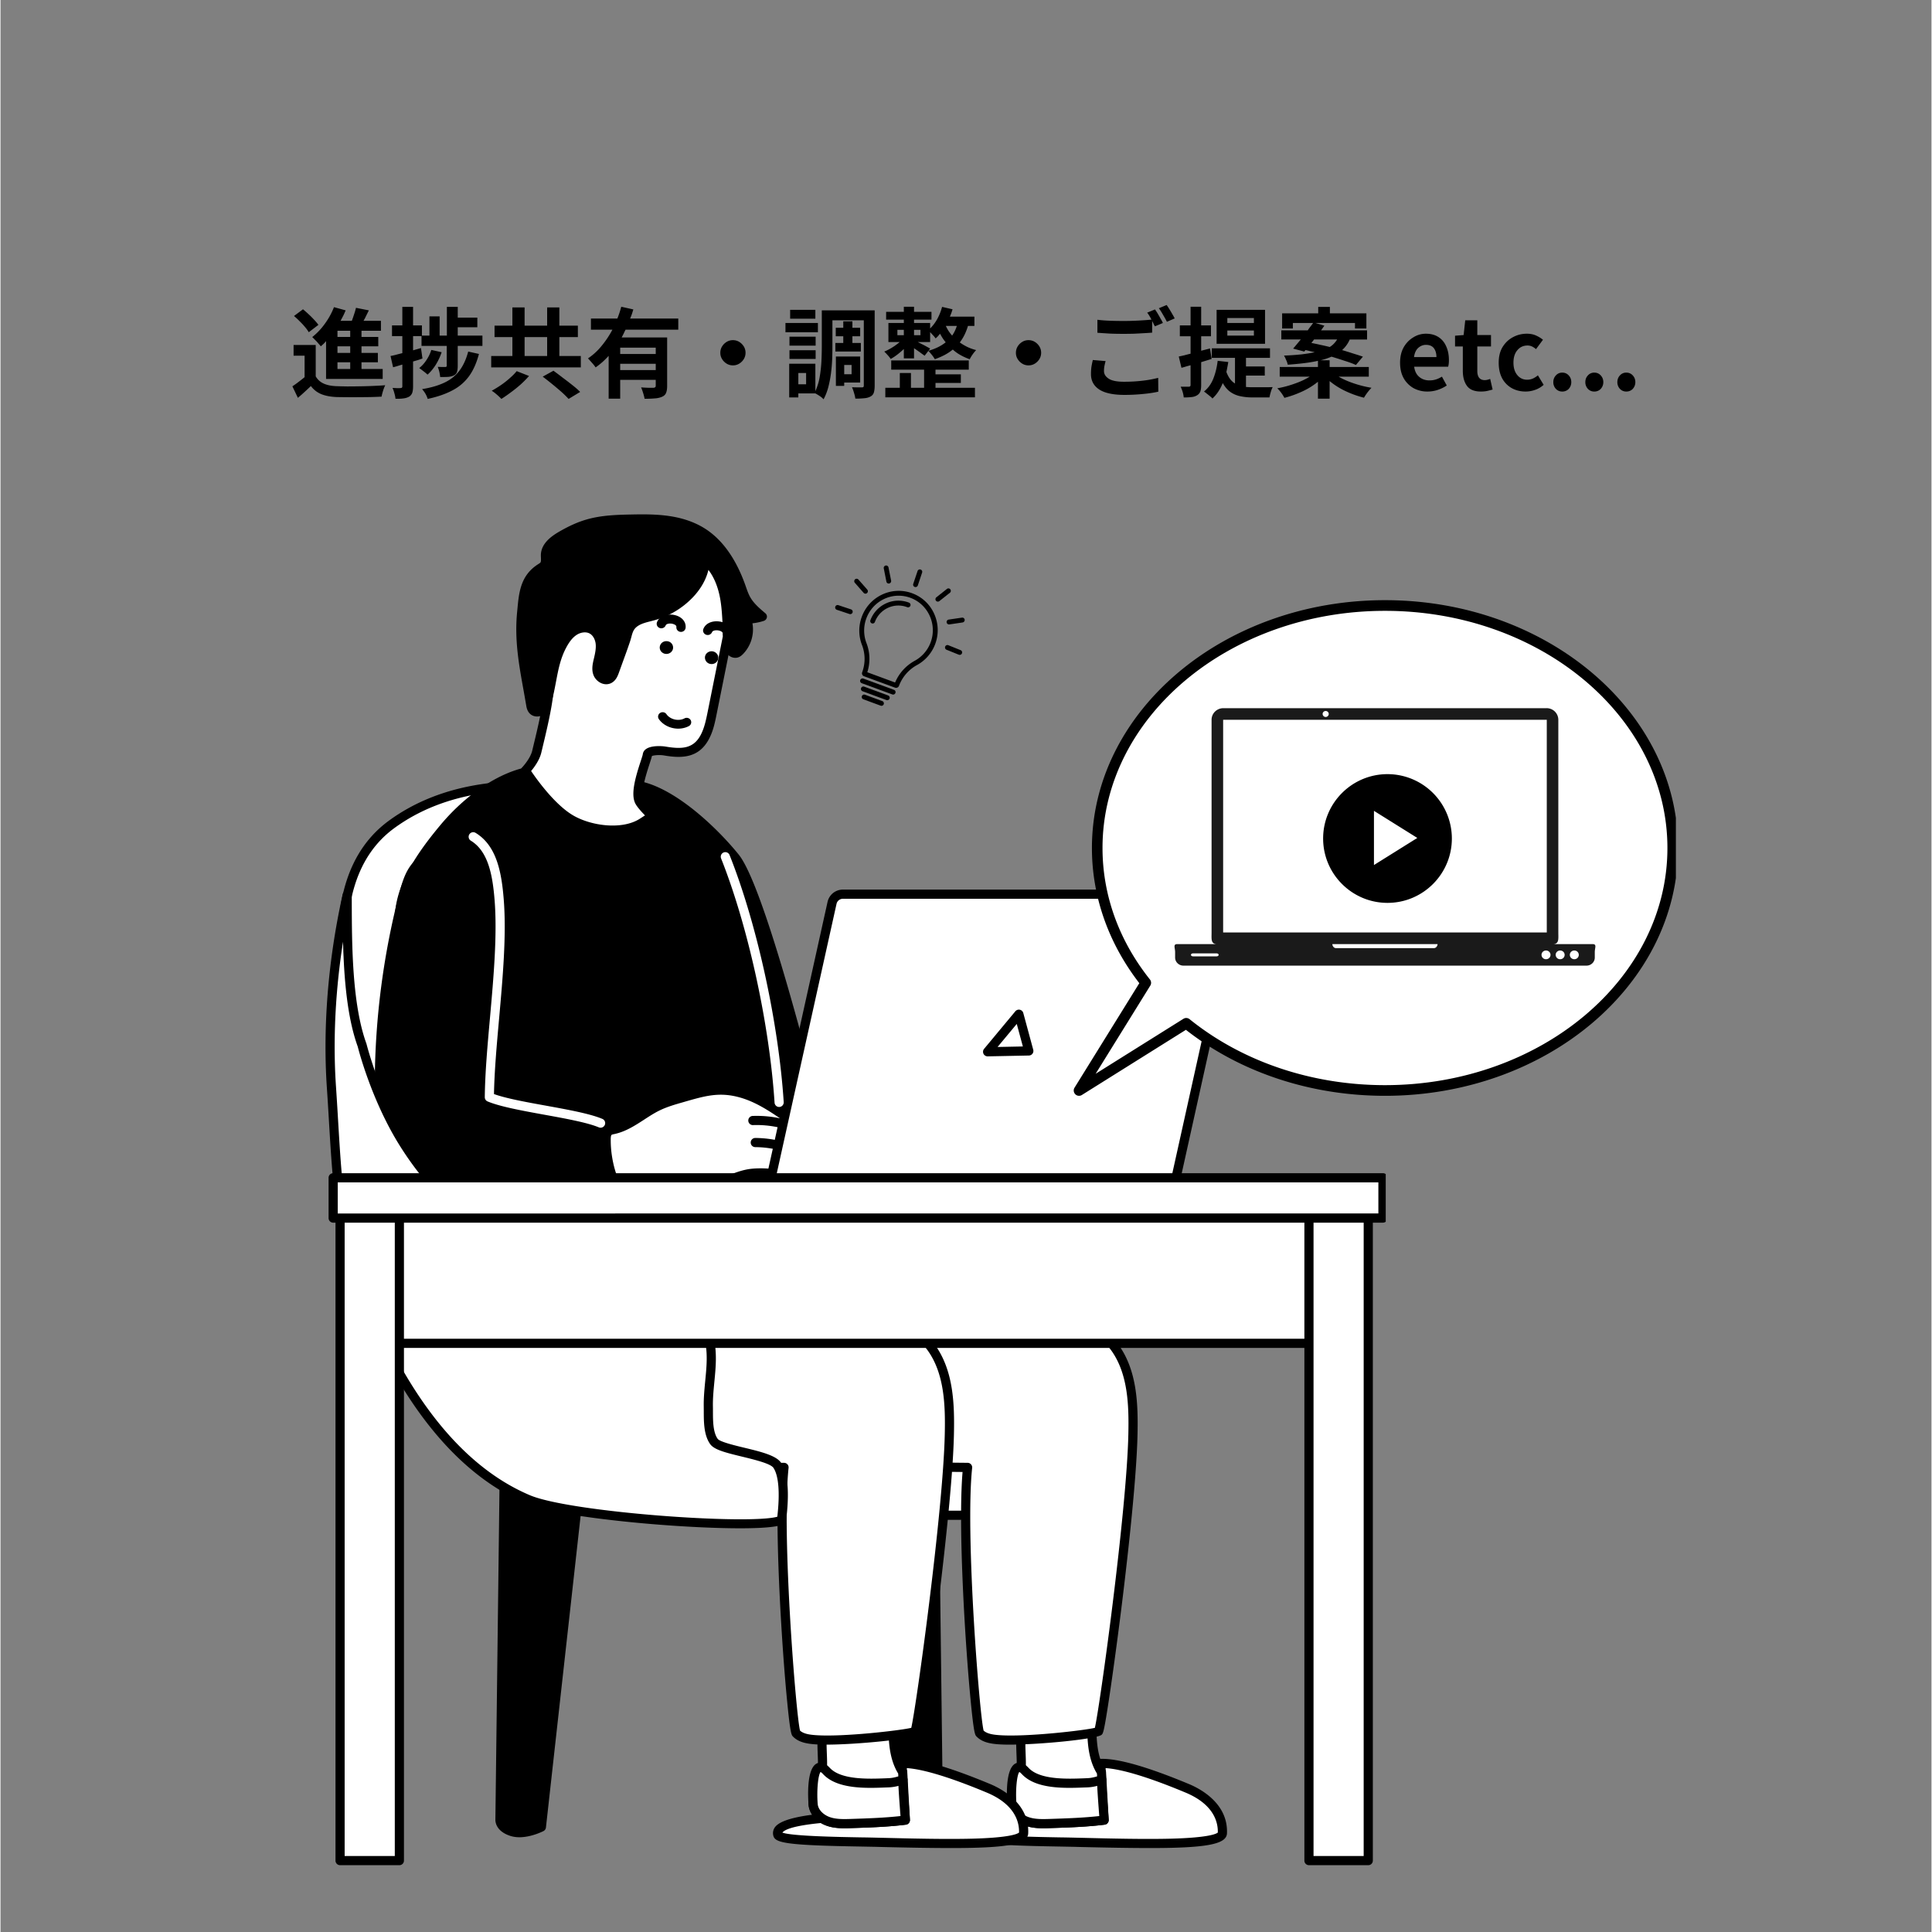 <?xml version="1.0" encoding="UTF-8"?> <svg xmlns="http://www.w3.org/2000/svg" width="300" height="300" version="1.0" viewBox="0 0 224.88 225"><rect x="0" y="0" width="224.88" height="225" fill="#808080" stroke="none"/><defs><clipPath id="a"><path d="M37.848 103H92v75H37.848Zm0 0"></path></clipPath><clipPath id="b"><path d="M39 139h8v78.27h-8Zm0 0"></path></clipPath><clipPath id="c"><path d="M151 139h9v78.27h-9Zm0 0"></path></clipPath><clipPath id="d"><path d="M38 136h123.32v7H38Zm0 0"></path></clipPath><clipPath id="e"><path d="M60 59.855h30V84H60Zm0 0"></path></clipPath><clipPath id="f"><path d="M124.918 69.895h70.195v57.722h-70.195Zm0 0"></path></clipPath><clipPath id="g"><path d="M136.496 82.473h49.473v29.984h-49.473Zm0 0"></path></clipPath><clipPath id="h"><path d="M100 68h10v13h-10Zm0 0"></path></clipPath><clipPath id="i"><path d="m99.8 63.617 14.77 5.438-5.695 15.476-14.773-5.437Zm0 0"></path></clipPath><clipPath id="j"><path d="m99.8 63.617 14.77 5.438-5.695 15.476-14.773-5.437Zm0 0"></path></clipPath><clipPath id="k"><path d="m99.8 63.617 14.77 5.438-5.695 15.476-14.773-5.437Zm0 0"></path></clipPath><clipPath id="l"><path d="M100 79h5v2h-5Zm0 0"></path></clipPath><clipPath id="m"><path d="m99.8 63.617 14.77 5.438-5.695 15.476-14.773-5.437Zm0 0"></path></clipPath><clipPath id="n"><path d="m99.8 63.617 14.77 5.438-5.695 15.476-14.773-5.437Zm0 0"></path></clipPath><clipPath id="o"><path d="m99.8 63.617 14.77 5.438-5.695 15.476-14.773-5.437Zm0 0"></path></clipPath><clipPath id="p"><path d="M100 79h4v3h-4Zm0 0"></path></clipPath><clipPath id="q"><path d="m99.8 63.617 14.77 5.438-5.695 15.476-14.773-5.437Zm0 0"></path></clipPath><clipPath id="r"><path d="m99.8 63.617 14.77 5.438-5.695 15.476-14.773-5.437Zm0 0"></path></clipPath><clipPath id="s"><path d="m99.8 63.617 14.77 5.438-5.695 15.476-14.773-5.437Zm0 0"></path></clipPath><clipPath id="t"><path d="M100 80h3v3h-3Zm0 0"></path></clipPath><clipPath id="u"><path d="m99.8 63.617 14.77 5.438-5.695 15.476-14.773-5.437Zm0 0"></path></clipPath><clipPath id="v"><path d="m99.8 63.617 14.77 5.438-5.695 15.476-14.773-5.437Zm0 0"></path></clipPath><clipPath id="w"><path d="m99.8 63.617 14.77 5.438-5.695 15.476-14.773-5.437Zm0 0"></path></clipPath><clipPath id="x"><path d="m100.39 80.79 2.594.956-.199.543-2.594-.957Zm0 0"></path></clipPath><clipPath id="y"><path d="M106 66h2v3h-2Zm0 0"></path></clipPath><clipPath id="z"><path d="m99.8 63.617 14.77 5.438-5.695 15.476-14.773-5.437Zm0 0"></path></clipPath><clipPath id="A"><path d="m99.8 63.617 14.77 5.438-5.695 15.476-14.773-5.437Zm0 0"></path></clipPath><clipPath id="B"><path d="m99.8 63.617 14.77 5.438-5.695 15.476-14.773-5.437Zm0 0"></path></clipPath><clipPath id="C"><path d="M102 65h2v3h-2Zm0 0"></path></clipPath><clipPath id="D"><path d="m99.8 63.617 14.77 5.438-5.695 15.476-14.773-5.437Zm0 0"></path></clipPath><clipPath id="E"><path d="m99.8 63.617 14.77 5.438-5.695 15.476-14.773-5.437Zm0 0"></path></clipPath><clipPath id="F"><path d="m99.8 63.617 14.77 5.438-5.695 15.476-14.773-5.437Zm0 0"></path></clipPath><clipPath id="G"><path d="M99 67h3v3h-3Zm0 0"></path></clipPath><clipPath id="H"><path d="m99.8 63.617 14.77 5.438-5.695 15.476-14.773-5.437Zm0 0"></path></clipPath><clipPath id="I"><path d="m99.8 63.617 14.77 5.438-5.695 15.476-14.773-5.437Zm0 0"></path></clipPath><clipPath id="J"><path d="m99.8 63.617 14.77 5.438-5.695 15.476-14.773-5.437Zm0 0"></path></clipPath><clipPath id="K"><path d="M97 70h3v2h-3Zm0 0"></path></clipPath><clipPath id="L"><path d="m99.8 63.617 14.77 5.438-5.695 15.476-14.773-5.437Zm0 0"></path></clipPath><clipPath id="M"><path d="m99.8 63.617 14.77 5.438-5.695 15.476-14.773-5.437Zm0 0"></path></clipPath><clipPath id="N"><path d="m99.8 63.617 14.77 5.438-5.695 15.476-14.773-5.437Zm0 0"></path></clipPath><clipPath id="O"><path d="M108 68h3v3h-3Zm0 0"></path></clipPath><clipPath id="P"><path d="m99.8 63.617 14.77 5.438-5.695 15.476-14.773-5.437Zm0 0"></path></clipPath><clipPath id="Q"><path d="m99.8 63.617 14.77 5.438-5.695 15.476-14.773-5.437Zm0 0"></path></clipPath><clipPath id="R"><path d="m99.8 63.617 14.77 5.438-5.695 15.476-14.773-5.437Zm0 0"></path></clipPath><clipPath id="S"><path d="M110 71h3v2h-3Zm0 0"></path></clipPath><clipPath id="T"><path d="m99.8 63.617 14.77 5.438-5.695 15.476-14.773-5.437Zm0 0"></path></clipPath><clipPath id="U"><path d="m99.8 63.617 14.77 5.438-5.695 15.476-14.773-5.437Zm0 0"></path></clipPath><clipPath id="V"><path d="m99.8 63.617 14.77 5.438-5.695 15.476-14.773-5.437Zm0 0"></path></clipPath><clipPath id="W"><path d="M109 75h3v2h-3Zm0 0"></path></clipPath><clipPath id="X"><path d="m99.8 63.617 14.77 5.438-5.695 15.476-14.773-5.437Zm0 0"></path></clipPath><clipPath id="Y"><path d="m99.8 63.617 14.77 5.438-5.695 15.476-14.773-5.437Zm0 0"></path></clipPath><clipPath id="Z"><path d="m99.8 63.617 14.77 5.438-5.695 15.476-14.773-5.437Zm0 0"></path></clipPath><clipPath id="aa"><path d="M101 69h5v4h-5Zm0 0"></path></clipPath><clipPath id="ab"><path d="m99.8 63.617 14.77 5.438-5.695 15.476-14.773-5.437Zm0 0"></path></clipPath><clipPath id="ac"><path d="m99.8 63.617 14.77 5.438-5.695 15.476-14.773-5.437Zm0 0"></path></clipPath><clipPath id="ad"><path d="m99.8 63.617 14.77 5.438-5.695 15.476-14.773-5.437Zm0 0"></path></clipPath><clipPath id="ae"><path d="M154.031 90.156h14.992v14.992h-14.992Zm0 0"></path></clipPath></defs><path d="m108.617 162.29.61 49.624s.105.91-1.38 1.387c-1.48.476-3.44-.531-3.44-.531l-5.259-47.247Zm0 0"></path><path d="M106.969 213.965c.351 0 .703-.047 1.043-.153 1.687-.542 1.758-1.644 1.75-1.906l-.614-49.62a.53.53 0 0 0-.703-.5l-9.468 3.234a.536.536 0 0 0-.36.566l5.258 47.242c.02.18.129.336.29.418.07.035 1.413.719 2.804.719m1.73-1.992c-.004 0-.008.496-1.015.82-.97.312-2.246-.152-2.782-.383l-5.18-46.52 8.372-2.855.601 48.883c0 .035-.004.023.004.055M58.777 162.29l-.609 49.624s-.105.91 1.379 1.387c1.484.476 3.441-.531 3.441-.531l5.262-47.247Zm0 0"></path><path d="M60.43 213.965c1.39 0 2.734-.684 2.804-.719a.54.54 0 0 0 .286-.418l5.257-47.242a.54.54 0 0 0-.355-.566l-9.473-3.235a.52.52 0 0 0-.476.07.52.52 0 0 0-.227.43l-.613 49.621c-.008.262.066 1.364 1.75 1.906.34.106.695.153 1.047.153m2.062-1.555c-.535.23-1.812.695-2.781.383-1.008-.324-1.012-.82-1.012-.84.004-.027.004-.016.004-.016s-.004-.003-.004-.019l.606-48.883 8.367 2.856Zm0 0"></path><path fill="#fff" d="M80.824 163.422c-.613-3.719-1.703-7.785-4.863-9.832-1.574-1.016-3.461-1.39-5.293-1.778-5.77-1.226-12.727-2.18-17.402-6.07-4.29-3.57-6.684-9.043-8.543-14.172-3.485-9.617-9.399-28.117.84-35.574 6.847-4.988 15.796-5.187 24.128-3.672 5.157.942 8.387 4.903 9.774 9.793 2.363 8.324 5.074 14.692 9.258 22.27 3.746 6.781 9.308 13 16.933 15.285 3.086.926 6.36 1.164 9.39 2.258 3.028 1.09 5.954 3.347 6.536 6.52.738 4.038-2.492 7.831-2.496 11.94-.004 4.048 3.039 10.15.762 13.493-1.602 2.347-4.907 2.578-7.746 2.578-7.641 0-15.293.125-22.934 0-6.05-.098-8.344-7.156-8.344-13.04m0 0"></path><path d="M96.852 177.05c2.554 0 5.101-.01 7.605-.027 2.508-.011 5.106-.015 7.645-.027 3.257 0 6.5-.34 8.183-2.812 1.602-2.352.836-5.754.094-9.047-.39-1.735-.762-3.371-.758-4.746 0-1.762.652-3.528 1.281-5.239.805-2.183 1.633-4.441 1.203-6.8-.546-2.98-3.117-5.57-6.878-6.926-1.723-.621-3.528-.973-5.278-1.317-1.37-.27-2.793-.547-4.14-.949-8.239-2.469-13.586-9.539-16.621-15.035-4.27-7.734-6.938-14.152-9.211-22.156-1.579-5.57-5.293-9.278-10.192-10.168-10.277-1.875-18.535-.61-24.535 3.761-4.61 3.36-6.559 9.235-5.785 17.461.629 6.704 2.87 13.532 4.758 18.73 3.27 9.028 6.234 12.345 8.703 14.4 4.168 3.468 10.101 4.66 15.332 5.71q1.173.234 2.3.473l.208.043c1.71.363 3.476.734 4.906 1.66 3.012 1.95 4.027 5.856 4.621 9.426.012 6.672 2.754 13.433 8.863 13.531 2.555.043 5.13.055 7.696.055m15.218-1.12c-2.539 0-5.12.011-7.617.027-5.012.023-10.191.055-15.277-.031-5.399-.086-7.817-6.344-7.817-12.504a1 1 0 0 0-.007-.086c-1.13-6.84-3.32-9.04-5.102-10.195-1.594-1.032-3.46-1.426-5.262-1.809l-.21-.043c-.75-.16-1.524-.316-2.31-.473-5.109-1.027-10.898-2.187-14.863-5.488-4.199-3.496-6.593-9.008-8.382-13.941-1.86-5.137-4.078-11.883-4.696-18.465-.734-7.824 1.067-13.375 5.348-16.492 5.758-4.196 13.738-5.399 23.719-3.578 2.633.48 7.351 2.34 9.36 9.41 2.292 8.086 4.987 14.57 9.3 22.383 3.133 5.668 8.668 12.968 17.25 15.539 1.398.418 2.844.703 4.242.976 1.707.332 3.473.68 5.117 1.27 3.403 1.226 5.715 3.511 6.192 6.117.379 2.07-.364 4.094-1.153 6.234-.664 1.797-1.347 3.656-1.351 5.61 0 1.492.383 3.187.789 4.984.691 3.066 1.406 6.238.066 8.203-1.406 2.067-4.34 2.352-7.304 2.352zm0 0"></path><path fill="#fff" d="m128.145 205.371.218 6.172s-15.523-.5-14.687 2.144c.246.782 8.097.782 11.285.86 7.613.18 17.27.473 17.336-1.05.125-2.9-2.371-4.513-4.09-5.227-3-1.254-7.543-2.98-10.062-2.899m0 0"></path><path d="M133.777 215.223c6.59 0 8.996-.422 9.055-1.703.148-3.458-3.039-5.172-4.418-5.747-4.824-2.011-8.285-3-10.285-2.937a.52.52 0 0 0-.375.168.54.54 0 0 0-.145.383l.2 5.605c-3.133-.078-12.977-.168-14.454 1.785a1.16 1.16 0 0 0-.187 1.07c.25.79 1.68 1.06 10.14 1.2l1.641.031.864.024c3.156.074 5.789.12 7.964.12m7.989-1.805c-.153.14-.993.598-5.477.715-3.082.078-6.996-.016-10.45-.102l-.866-.02c-.461-.011-1.024-.023-1.645-.03-2.441-.043-8.012-.137-9.121-.555v-.004c.832-1.102 7.844-1.547 14.14-1.344.145.008.29-.05.395-.156a.54.54 0 0 0 .153-.399l-.196-5.609c1.45.094 4.188.711 9.305 2.848 3.332 1.39 3.797 3.488 3.762 4.656m0 0"></path><path fill="#fff" d="M128.215 206.379c-1.516-2.336-1.016-5.68-1.117-8.156l-8.262 1.222c-.356.07-.012 3.043-.016 3.368-.023 1.847.336 3.66-.453 5.324-.457.972-1.02 2.008-.082 3.148.192.23.422.422.68.57 1.004.579 2.164.547 3.281.512 2.098-.07 4.2-.14 6.281-.398Zm0 0"></path><path d="M121.438 212.918c.28 0 .558-.008.824-.02 2.078-.066 4.222-.136 6.332-.398a.536.536 0 0 0 .465-.562l-.313-5.59a.5.5 0 0 0-.086-.262c-1.082-1.668-1.05-4.004-1.023-6.063.011-.64.02-1.246-.004-1.824a.54.54 0 0 0-.195-.39.55.55 0 0 0-.418-.118c-7.23 1.075-8.153 1.211-8.29 1.23-.648.13-.687.837-.48 3.376.02.21.04.453.04.508-.009.48.01.957.026 1.418.055 1.316.102 2.558-.43 3.687l-.062.125c-.449.945-1.062 2.235.051 3.59.227.277.504.512.824.695.88.504 1.832.598 2.739.598m6.527-1.422c-1.903.211-3.848.274-5.738.336-1.04.031-2.11.07-2.997-.437a2 2 0 0 1-.53-.45c-.65-.789-.391-1.445.09-2.449l.062-.129c.644-1.367.585-2.8.53-4.187-.015-.446-.034-.91-.027-1.36 0-.097-.011-.257-.039-.613-.039-.46-.144-1.734-.101-2.277 1.172-.176 5.719-.848 7.363-1.09.004.37 0 .765-.008 1.172-.027 2.164-.062 4.61 1.121 6.535Zm0 0"></path><path fill="#fff" d="M128.527 211.969c-.027-.516-.367-4.668-.273-4.696-.566.168-1.066.325-1.664.348-2.05.074-5.684.32-7.25-1.371-1.715-1.86-1.653 2.7-1.555 3.875.074.922.852 1.668 1.719 1.98.871.317 1.82.29 2.742.262 2.098-.07 4.2-.14 6.281-.398m0 0"></path><path d="M121.445 212.918q.424-.001.817-.02c2.078-.066 4.222-.136 6.332-.398a.536.536 0 0 0 .465-.562c-.004-.125-.032-.461-.063-.903-.074-.972-.238-3.21-.226-3.633a.53.53 0 0 0-.668-.64.1.1 0 0 0-.028.008l-.062.015c-.504.153-.942.285-1.442.3l-.363.017c-1.93.074-5.164.199-6.477-1.215-.644-.696-1.16-.672-1.484-.532-1.27.56-1.05 4.11-.996 4.813.086 1.059.898 2.016 2.074 2.441.696.254 1.426.309 2.121.309m6.516-1.422c-1.902.211-3.848.274-5.734.336-.864.027-1.758.059-2.54-.227-.64-.234-1.312-.792-1.37-1.523-.126-1.55.042-3.363.335-3.719.051.028.149.094.293.25 1.649 1.778 5.051 1.645 7.305 1.555l.36-.012a5.2 5.2 0 0 0 1.113-.176c.023.63.093 1.602.207 3.133q.018.212.03.383m.535-3.746c-.027.012-.059.027-.09.035.031-.008.063-.023.09-.035m0 0"></path><path fill="#fff" d="m104.996 205.371.219 6.172s-15.524-.5-14.688 2.144c.246.782 8.098.782 11.285.86 7.614.18 17.27.473 17.336-1.05.125-2.9-2.37-4.513-4.09-5.227-3-1.254-7.542-2.98-10.062-2.899m0 0"></path><path d="M110.629 215.223c6.59 0 8.996-.422 9.055-1.703.148-3.458-3.04-5.172-4.418-5.747-4.825-2.011-8.29-3-10.286-2.937a.52.52 0 0 0-.375.168.54.54 0 0 0-.144.383l.2 5.605c-3.134-.078-12.977-.168-14.454 1.785a1.16 1.16 0 0 0-.187 1.07c.25.79 1.68 1.06 10.14 1.2l1.64.031.864.024c3.156.074 5.79.12 7.965.12m7.988-1.805c-.152.14-.992.598-5.476.715-3.082.078-6.996-.016-10.45-.102l-.867-.02c-.46-.011-1.023-.023-1.644-.03-2.442-.043-8.012-.137-9.121-.555v-.004c.832-1.102 7.843-1.547 14.14-1.344.145.008.29-.05.395-.156a.56.56 0 0 0 .156-.399l-.2-5.609c1.45.094 4.188.711 9.305 2.848 3.332 1.39 3.797 3.488 3.762 4.656m0 0"></path><path fill="#fff" d="M105.066 206.379c-1.515-2.336-1.015-5.68-1.117-8.156l-8.261 1.222c-.356.07-.012 3.043-.016 3.368-.024 1.847.336 3.66-.453 5.324-.457.972-1.02 2.008-.082 3.148.191.23.422.422.68.57 1.003.579 2.163.547 3.28.512 2.098-.07 4.2-.14 6.282-.398Zm0 0"></path><path d="M98.29 212.918c.28 0 .558-.008.823-.02 2.078-.066 4.223-.136 6.332-.398a.536.536 0 0 0 .465-.562l-.312-5.59a.56.56 0 0 0-.082-.262c-1.086-1.668-1.055-4.004-1.028-6.063.012-.64.02-1.246-.004-1.824a.54.54 0 0 0-.195-.39.55.55 0 0 0-.418-.118c-7.23 1.075-8.152 1.211-8.289 1.23-.648.13-.687.837-.48 3.376.02.21.039.453.039.508-.008.48.011.957.027 1.418.055 1.316.102 2.558-.43 3.687l-.062.125c-.45.945-1.063 2.235.05 3.59.227.277.508.512.825.695.879.504 1.832.598 2.738.598m6.53-1.422c-1.906.211-3.851.274-5.742.336-1.035.031-2.11.07-2.996-.437a2 2 0 0 1-.531-.45c-.649-.789-.39-1.445.09-2.449l.062-.129c.645-1.367.586-2.8.531-4.187-.015-.446-.035-.91-.027-1.36 0-.097-.012-.257-.039-.61-.04-.46-.145-1.737-.102-2.28 1.172-.176 5.72-.848 7.364-1.09q.005.562-.008 1.172c-.027 2.164-.063 4.61 1.121 6.535Zm0 0"></path><path fill="#fff" d="M105.379 211.969c-.027-.516-.367-4.668-.274-4.696-.566.168-1.066.325-1.664.348-2.05.074-5.683.32-7.25-1.371-1.714-1.86-1.652 2.7-1.554 3.875.074.922.851 1.668 1.718 1.98.872.317 1.82.29 2.743.262 2.097-.07 4.199-.14 6.28-.398m0 0"></path><path d="M98.297 212.918q.423-.001.816-.02c2.078-.066 4.223-.136 6.332-.398a.536.536 0 0 0 .465-.562c-.004-.125-.031-.461-.062-.903-.075-.972-.239-3.21-.227-3.633a.53.53 0 0 0-.668-.64.1.1 0 0 0-.027.008l-.063.015c-.504.153-.941.285-1.441.3l-.363.017c-1.93.074-5.164.199-6.477-1.215-.644-.696-1.16-.672-1.484-.532-1.27.56-1.051 4.11-.993 4.813.082 1.059.895 2.016 2.07 2.441.696.254 1.427.309 2.122.309m6.516-1.422c-1.903.211-3.848.274-5.735.336-.863.027-1.758.059-2.539-.227-.64-.234-1.312-.792-1.371-1.523-.125-1.55.043-3.363.336-3.719.05.028.148.094.293.25 1.648 1.778 5.05 1.645 7.305 1.555l.359-.012a5.2 5.2 0 0 0 1.113-.176c.024.63.094 1.602.207 3.133q.02.212.031.383m.535-3.746c-.028.012-.059.027-.09.035.031-.008.062-.023.09-.035m0 0"></path><path fill="#fff" d="M89.2 141.941c.245-.082.495-.16.737-.242 2.012-.68 4.196-1.648 6.16-.84 1.34.551 2.223 1.805 3.2 2.875 2.805 3.075 7.101 4.793 11.055 5.75 2.957.72 5.921 1.407 8.882 2.106 3.907.93 8.141 2.066 10.512 5.308 2.074 2.832 2.211 6.602 2.137 10.114-.2 9.554-3.66 34.304-4.008 34.625-.32.289-8.14 1.226-11.617.968-.797-.058-1.66-.171-2.215-.75-.461-.48-2.273-22.917-1.418-30.96-5.043-.047-10.2-.11-14.953-1.813-5.14-1.84-8.563-5.77-9.953-11.016-.692-2.593-.88-5.285-.961-7.957-.059-2.101-2.031-5.062-.278-6.765.743-.719 1.727-1.078 2.72-1.403m0 0"></path><path d="M117.504 203.18c3.613 0 10.195-.66 10.73-1.149.172-.156.274-.25.914-4.515.407-2.727.875-6.16 1.317-9.66.547-4.352 1.832-15.086 1.95-20.833.073-3.472-.036-7.43-2.235-10.441-2.41-3.289-6.493-4.484-10.82-5.512-.985-.23-1.97-.465-2.954-.695a752 752 0 0 1-5.93-1.41c-4.843-1.176-8.472-3.059-10.785-5.59-.187-.203-.367-.414-.546-.621-.81-.934-1.645-1.899-2.844-2.39-1.918-.79-3.985-.063-5.809.577a27 27 0 0 1-.726.25q-.234.081-.473.157l-.262.086c-1.074.355-2.105.734-2.922 1.527-1.406 1.363-.843 3.297-.347 5.008.23.785.445 1.527.465 2.156.07 2.445.242 5.32.976 8.078 1.453 5.484 5.11 9.527 10.29 11.383 4.698 1.684 9.695 1.793 14.546 1.84-.422 5.02.043 14.058.27 17.816.191 3.164.43 6.274.668 8.754.375 3.91.523 4.066.683 4.23.656.684 1.617.844 2.559.915.36.023.797.039 1.285.039m9.945-1.957c-1.27.304-7.969 1.086-11.152.851-.649-.05-1.367-.133-1.805-.527-.469-1.727-2.156-22.89-1.336-30.594a.533.533 0 0 0-.523-.594c-4.95-.043-10.063-.09-14.781-1.777-4.91-1.762-8.235-5.445-9.618-10.652-.707-2.657-.87-5.45-.941-7.836-.023-.766-.27-1.61-.504-2.426-.453-1.555-.879-3.027.063-3.941.652-.63 1.562-.965 2.511-1.278l.258-.086c.164-.05.324-.105.488-.156.243-.082.489-.172.735-.258 1.726-.605 3.511-1.23 5.05-.597.965.398 1.684 1.226 2.442 2.101q.28.33.566.64c2.457 2.696 6.27 4.684 11.325 5.91 1.976.481 3.988.954 5.933 1.411q1.477.35 2.953.7c4.125.976 8.012 2.105 10.203 5.1 2.008 2.743 2.102 6.49 2.032 9.786-.188 9.016-3.317 31.723-3.899 34.223m-.05.18"></path><path fill="#fff" d="m65.75 135.71 19.8.798c.02 0-.214 8.039-.222 8.488-.078 3.73.024 3.61 3.645 4.488 2.957.72 5.922 1.407 8.882 2.106 3.903.93 8.141 2.066 10.512 5.308 2.07 2.832 2.207 6.602 2.133 10.114-.195 9.554-3.656 34.304-4.008 34.625-.316.289-8.137 1.226-11.613.968-.797-.058-1.664-.171-2.215-.75-.46-.48-2.273-22.917-1.418-30.96-5.047-.047-10.203-.11-14.953-1.813-14.148-5.066-10.484-21.355-10.543-33.371m0 0"></path><path d="M96.125 203.18c3.61 0 10.195-.66 10.727-1.149.171-.156.277-.25.914-4.515.41-2.727.879-6.16 1.316-9.66.547-4.352 1.832-15.086 1.953-20.833.074-3.472-.035-7.43-2.238-10.441-2.406-3.289-6.492-4.484-10.82-5.512-.985-.23-1.97-.465-2.954-.695-1.941-.457-3.953-.93-5.925-1.41l-.395-.094c-1.457-.351-2.262-.547-2.566-.945-.313-.414-.309-1.332-.278-2.918.004-.133.028-.93.055-1.985.035-1.257.082-2.882.117-4.195.02-.656.031-1.234.043-1.644q.007-.316.008-.493c.008-.46-.164-.703-.508-.718-.047 0-19.8-.797-19.8-.797a.533.533 0 0 0-.555.535c.008 2.023-.086 4.14-.188 6.379-.488 10.851-1.039 23.156 11.082 27.496 4.7 1.684 9.696 1.793 14.547 1.84-.426 5.02.04 14.058.27 17.816.191 3.164.425 6.274.668 8.754.375 3.91.523 4.066.68 4.23.656.684 1.617.844 2.558.915.36.023.797.039 1.289.039m9.941-1.957c-1.265.304-7.964 1.086-11.148.851-.648-.05-1.367-.133-1.805-.527-.468-1.727-2.156-22.89-1.336-30.594a.533.533 0 0 0-.527-.594c-4.945-.043-10.059-.09-14.777-1.78-5.07-1.813-8.22-5.298-9.618-10.642-1.253-4.785-1-10.386-.757-15.8.093-2.047.18-3.992.187-5.871 2.863.117 15.945.644 18.727.754-.028 1.187-.114 4.203-.164 5.972-.028 1.063-.051 1.863-.055 1.996-.074 3.793.129 4.07 3.66 4.922l.39.094c1.977.48 3.993.953 5.938 1.41q1.478.35 2.95.7c4.128.976 8.015 2.105 10.207 5.1 2.003 2.743 2.101 6.49 2.03 9.786-.187 9.016-3.316 31.723-3.902 34.223m-.046.18"></path><path d="M60.219 90.184c-3.055.996-6.18 3.355-8.617 6.285-2.461 2.965-5.164 6.703-5.153 10.636.031 8.27 11.184 48.079 11.184 48.079l7.36-1.274a90 90 0 0 0 7.823-1.715l6.996-1.636 4.876-1.348s5.804-1.098 7.285-1.816c4.965-2.418 6.691-3.11 6.691-3.11s-9.113-39.48-13.11-44.426c-2.69-3.328-7.675-7.949-11.75-8.449-3.812-.469-7.62-1.855-11.445-1.535-1.246.105-1.168-.012-2.14.309m0 0"></path><path d="M57.633 155.719q.041-.001.09-.008l7.363-1.274a93 93 0 0 0 7.867-1.722l6.98-1.637 4.876-1.344c.449-.086 5.902-1.132 7.398-1.859 4.879-2.375 6.637-3.086 6.652-3.09a.54.54 0 0 0 .325-.617c-.375-1.617-9.188-39.66-13.215-44.645-1.563-1.93-3.547-3.886-5.442-5.37-2.476-1.934-4.715-3.036-6.66-3.274-1.308-.16-2.652-.438-3.953-.707-2.477-.516-5.035-1.047-7.598-.828-.355.027-.597.039-.789.047-.543.027-.75.046-1.472.28-3.051 1-6.282 3.352-8.864 6.458-2.617 3.148-5.289 6.914-5.273 10.976.027 8.25 10.742 46.594 11.2 48.223.066.234.277.39.515.39m40.41-11.75c-.773.332-2.668 1.172-6.305 2.941-1.16.567-5.554 1.473-7.148 1.778q-.022.003-.043.007l-4.879 1.348-6.973 1.633a91 91 0 0 1-7.793 1.707l-6.886 1.191c-1.246-4.484-11.004-39.847-11.032-47.472-.011-3.723 2.536-7.29 5.028-10.29 2.457-2.953 5.508-5.187 8.375-6.12.62-.204.73-.212 1.191-.231.2-.012.457-.023.824-.055 2.41-.199 4.895.313 7.293.813 1.325.273 2.688.554 4.043.722 4.14.508 9.114 5.43 11.403 8.258 3.652 4.516 11.886 39.43 12.902 43.77m0 0"></path><path d="M48.027 101.355c-.507.79-.797 1.758-1.035 2.68a88.8 88.8 0 0 0-2.87 21.91c-.017 2.84.163 5.864 1.816 8.168 2.074 2.89 5.855 3.864 9.32 4.637 1.758.39 3.414.766 5.043 1.445 1.386.582 3.117 1.274 4.617.524.867-.364 12.57.011 13.137-.719 2.879-3.727-10.504-12.465-11.828-16.875-1.313-4.363-3.407-8.477-6.106-12.14-2.851-3.864-6.605-6.778-9.66-10.426-.176-.207-.371-.43-.637-.493-.285-.062-.578.079-.816.246-.403.282-.719.641-.98 1.043m0 0"></path><path d="M63.46 141.578c.563 0 1.126-.105 1.669-.371.379-.105 2.738-.133 4.82-.156 6.61-.074 8.121-.203 8.528-.723 1.996-2.586-2.16-6.7-6.176-10.68-2.489-2.464-5.063-5.015-5.567-6.68-1.316-4.382-3.398-8.523-6.183-12.3-1.633-2.215-3.574-4.137-5.453-5.996-1.434-1.418-2.914-2.883-4.23-4.457-.188-.227-.473-.567-.927-.668-.39-.09-.808.023-1.242.328-.43.3-.804.703-1.12 1.191-.567.883-.868 1.926-1.102 2.832a89.5 89.5 0 0 0-2.891 22.043c-.016 2.996.203 6.094 1.918 8.485 2.129 2.965 5.773 3.984 9.64 4.847 1.641.364 3.336.743 4.95 1.418.902.375 2.125.887 3.367.887m14.216-1.965c-.739.293-5.106.34-7.739.367-3.464.04-4.812.07-5.222.243q-.018.007-.035.015c-1.317.66-2.97-.031-4.176-.535-1.7-.71-3.445-1.098-5.129-1.476-3.656-.813-7.098-1.766-9.004-4.426-1.535-2.14-1.734-5.04-1.719-7.852a88.5 88.5 0 0 1 2.856-21.777c.215-.832.488-1.777.969-2.524.242-.378.515-.675.836-.898.25-.176.363-.168.394-.16.102.023.254.203.344.312 1.347 1.61 2.847 3.094 4.297 4.528 1.847 1.832 3.761 3.726 5.343 5.875a39.1 39.1 0 0 1 6.024 11.972c.578 1.926 3.133 4.453 5.836 7.133 3.476 3.442 7.414 7.34 6.125 9.203m0 0"></path><path fill="#fff" d="M46.906 133.066c3.29 5.282 7.98 9.895 13.836 11.97 4.035 1.429 8.406 1.597 12.516 2.792 4.105 1.195 8.242 3.86 9.258 8.02.652 2.664-.133 5.3-.086 7.976.023 1.203-.094 3.012.656 4.051.773 1.078 6.508 1.48 7.375 2.773.988 1.477.703 4.723.496 6.38-2.527 1.199-24.602-.317-29.512-2.403-8.84-3.746-14.648-12.836-18.476-21.648-3.832-8.817-3.778-16.793-4.434-26.387-.426-6.266 0-14.07 1.836-22.332.016 5.222-.047 12.566 1.742 17.472 0 0 1.504 6.06 4.793 11.336m0 0"></path><g clip-path="url(#a)"><path d="M86.125 177.984c2.414 0 4.336-.129 5.059-.472a.54.54 0 0 0 .3-.418c.414-3.278.22-5.547-.582-6.742-.57-.852-2.37-1.29-4.28-1.75-1.138-.274-2.852-.688-3.102-1.036-.547-.761-.551-2.12-.551-3.218q.001-.283-.004-.536c-.02-.953.078-1.933.168-2.878.164-1.692.336-3.442-.098-5.215-.922-3.778-4.523-6.918-9.629-8.406-1.87-.543-3.812-.88-5.691-1.208-2.266-.394-4.613-.8-6.793-1.574-6.625-2.347-11.031-7.683-13.563-11.746-3.203-5.14-4.714-11.125-4.73-11.183q-.005-.031-.016-.055c-1.675-4.602-1.695-11.527-1.707-16.582l-.004-.711a.533.533 0 0 0-1.054-.113c-2.133 9.625-2.18 17.543-1.844 22.488.09 1.32.168 2.617.242 3.875.48 8.047.89 15 4.23 22.684 4.942 11.367 11.25 18.746 18.758 21.93 2.692 1.14 9.938 2.027 15.82 2.472 2.954.226 6.329.394 9.071.394m4.34-1.347c-3.41.957-24.125-.516-28.813-2.504-7.25-3.074-13.37-10.266-18.195-21.371-3.266-7.512-3.672-14.375-4.145-22.32a432 432 0 0 0-.242-3.887c-.27-3.934-.293-9.782.82-16.883.11 4.207.47 8.789 1.712 12.215.128.508 1.636 6.304 4.851 11.465 2.621 4.207 7.195 9.738 14.113 12.187 2.266.805 4.657 1.219 6.97 1.621 1.847.32 3.757.653 5.573 1.18 4.735 1.379 8.059 4.23 8.891 7.633.387 1.597.234 3.18.07 4.855-.093.98-.191 1.988-.172 3.004 0 .164.004.34.004.52 0 1.246.004 2.8.75 3.835.461.641 1.711.97 3.72 1.454 1.394.34 3.308.8 3.644 1.304.609.914.77 2.93.449 5.692m0 0"></path></g><path fill="#fff" d="M159.016 139.953H42.543v16.492h116.473Zm0 0"></path><path d="M42.543 156.98h116.473a.535.535 0 0 0 .53-.535v-16.492a.53.53 0 0 0-.53-.531H42.543a.533.533 0 0 0-.535.531v16.492c0 .293.238.535.535.535m115.937-1.07H43.074v-15.422H158.48Zm0 0"></path><path fill="#fff" d="M46.45 139.57h-6.907v77.118h6.906Zm0 0"></path><g clip-path="url(#b)"><path d="M39.543 217.219h6.906a.533.533 0 0 0 .535-.531V139.57a.533.533 0 0 0-.535-.535h-6.906a.533.533 0 0 0-.531.535v77.118c0 .292.238.53.531.53m6.375-1.067h-5.84v-76.047h5.84Zm0 0"></path></g><path fill="#fff" d="M159.29 139.57h-6.907v77.118h6.906Zm0 0"></path><g clip-path="url(#c)"><path d="M152.383 217.219h6.906a.53.53 0 0 0 .531-.531V139.57a.533.533 0 0 0-.53-.535h-6.907a.533.533 0 0 0-.535.535v77.118c0 .292.238.53.535.53m6.37-1.067h-5.839v-76.047h5.84Zm0 0"></path></g><path fill="#fff" d="M70.695 134.816a13 13 0 0 1-.164-2.144c.004-.332.04-.711.297-.922.164-.129.379-.168.586-.21 1.887-.411 3.367-1.849 5.106-2.696.918-.453 1.906-.735 2.89-1.016 2.445-.695 4.184-1.234 6.672-.578 2.352.617 4.29 2.07 6.273 3.414.364.246.75.543.836.977.055.27-.023.55 0 .824.059.633.63 1.3.262 1.816-.055.074-.125.137-.156.223-.082.238.176.45.402.562.508.25 1.051.47 1.43.887.383.414.543 1.11.176 1.543-.262.313-.72.395-1.121.328-.407-.066-.774-.254-1.153-.41-1.566-.64-3.836-.945-5.515-.77-1.875.2-3.532 1.372-5.391 1.665-2.16.336-4.379.593-6.41-.27-.926-.394-2.063-.7-2.875-.105-.274.203-.574.515-.895.394-.187-.07-.289-.27-.367-.457a12.8 12.8 0 0 1-.883-3.055m0 0"></path><path d="M78.871 139.16c1.094 0 2.207-.148 3.336-.324.945-.149 1.828-.504 2.68-.848.914-.367 1.777-.715 2.687-.812 1.621-.172 3.781.133 5.254.734q.122.048.238.102c.32.136.649.277 1.032.34.648.105 1.254-.086 1.617-.512.558-.664.344-1.668-.192-2.25-.39-.43-.906-.676-1.359-.895a4 4 0 0 1-.227-.11c-.011-.007-.023-.01-.035-.019.38-.554.153-1.156-.015-1.597-.078-.203-.149-.399-.164-.555-.008-.074 0-.172.007-.273.012-.18.028-.383-.015-.606-.133-.683-.738-1.094-1.059-1.312q-.332-.225-.66-.45c-1.77-1.214-3.598-2.468-5.777-3.043-2.559-.671-4.403-.144-6.739.524l-.214.062c-.993.282-2.02.575-2.98 1.047-.673.325-1.302.735-1.907 1.13-1.02.66-1.98 1.284-3.078 1.523l-.055.011c-.226.051-.504.11-.754.309-.488.394-.492 1.05-.496 1.332a13.55 13.55 0 0 0 1.09 5.414c.082.191.254.59.672.746.547.211 1-.148 1.27-.363q.063-.052.128-.098c.485-.36 1.254-.304 2.352.164 1.097.465 2.219.63 3.363.63m9.64-3.097q-.55-.001-1.05.05c-1.059.11-2.031.504-2.973.883-.836.336-1.62.656-2.445.785-2.148.332-4.234.57-6.117-.234-1.473-.629-2.586-.64-3.403-.043-.05.039-.105.078-.156.121a2 2 0 0 1-.234.172 1 1 0 0 1-.067-.137 12.4 12.4 0 0 1-.843-2.93c-.11-.68-.164-1.37-.157-2.054 0-.375.063-.48.098-.508.047-.04.188-.07.3-.094l.063-.012c1.285-.28 2.375-.988 3.43-1.671.582-.38 1.184-.77 1.793-1.067.883-.433 1.86-.71 2.809-.98l.214-.063c2.266-.648 3.899-1.113 6.172-.515 2.004.527 3.676 1.675 5.45 2.89.218.153.44.301.66.453.293.196.57.41.613.633.016.082.008.2 0 .32a2.4 2.4 0 0 0-.008.45c.028.3.133.586.227.832.097.261.199.527.133.625-.012.011-.02.027-.032.039-.054.066-.14.172-.195.32-.16.457.102.934.668 1.215l.242.117c.402.192.781.375 1.035.653.211.234.325.64.16.835-.109.133-.363.192-.628.149-.25-.04-.508-.152-.782-.27-.086-.035-.172-.074-.258-.109-1.316-.535-3.132-.856-4.718-.856m-17.816-1.247h-.004Zm0 0"></path><path d="M93.418 134.941a.536.536 0 0 0 .242-1.012 12.9 12.9 0 0 0-5.758-1.402h-.004a.53.53 0 0 0-.53.532.53.53 0 0 0 .527.535 11.8 11.8 0 0 1 5.277 1.289c.078.039.164.058.246.058M93.176 132.121a.53.53 0 0 0 .484-.316.535.535 0 0 0-.265-.707 13 13 0 0 0-5.77-1.137.534.534 0 1 0 .04 1.066c1.808-.062 3.64.301 5.292 1.047q.106.047.219.047m0 0"></path><path fill="#fff" d="M89.66 137.527h47.16l7.055-31.804a1.303 1.303 0 0 0-1.27-1.586h-44.5c-.609 0-1.136.425-1.265 1.02Zm0 0"></path><path d="M89.66 138.063h47.16c.25 0 .47-.176.52-.418l7.055-31.81a1.82 1.82 0 0 0-.36-1.546 1.82 1.82 0 0 0-1.43-.687h-44.5c-.863 0-1.601.593-1.789 1.437l-7.18 32.371a.53.53 0 0 0 .106.45.53.53 0 0 0 .418.202m46.73-1.07H90.325l7.035-31.72a.76.76 0 0 1 .746-.601h44.5a.765.765 0 0 1 .75.933Zm0 0"></path><path fill="#fff" d="M161 137.164H38.738v4.691H161Zm0 0"></path><g clip-path="url(#d)"><path d="M38.738 142.39H161a.533.533 0 0 0 .531-.535v-4.69a.533.533 0 0 0-.531-.536H38.738a.533.533 0 0 0-.531.535v4.691c0 .297.238.536.531.536m121.727-1.07H39.273v-3.62h121.192Zm0 0"></path></g><path fill="#fff" d="m118.598 118.117-3.641 4.375 4.797-.101Zm0 0"></path><path d="M114.957 123.023h.012l4.797-.097a.54.54 0 0 0 .418-.215.54.54 0 0 0 .086-.461l-1.157-4.273a.535.535 0 0 0-.925-.204l-3.641 4.375a.54.54 0 0 0-.07.575c.09.183.277.3.48.3m4.106-1.152-2.946.059 2.235-2.684Zm0 0"></path><path fill="#fff" d="M90.676 128.918h.035a.54.54 0 0 0 .5-.57c-.602-9.262-3.133-20.825-6.305-28.77a.533.533 0 0 0-.691-.3.537.537 0 0 0-.297.695c3.129 7.851 5.633 19.285 6.227 28.445.02.281.253.5.53.5M69.887 131.332a.534.534 0 0 0 .203-1.027c-1.465-.614-3.953-1.063-6.586-1.543-2.274-.41-4.617-.836-6.035-1.348.05-2.687.316-5.66.597-8.797.426-4.785.871-9.734.536-13.898-.25-3.13-.82-6.23-3.274-7.723a.532.532 0 1 0-.555.91c2.043 1.246 2.536 4.051 2.766 6.899.324 4.074-.113 8.976-.535 13.718-.297 3.305-.574 6.426-.606 9.25a.53.53 0 0 0 .329.5c1.468.61 3.953 1.063 6.586 1.543 2.46.446 5.007.907 6.37 1.477q.099.04.204.039M61.121 89.746s1.059-1.09 1.324-2.187c.617-2.555 1.805-7.254 1.344-8.743-.754-2.418.574-8 1.719-10.37 1.71-3.544 3.89-4.801 7.785-4.72 1.973.04 3.992.212 5.918.626.582.125 1.164.25 1.723.449 2.078.742 3.738 2.32 4.105 4.484.27 1.606-.05 3.242-.375 4.84q-.89 4.447-1.785 8.887c-.192.957-.387 1.93-.844 2.797-1.015 1.93-2.672 1.992-4.66 1.656-.57-.098-1.984-.098-2.04.437-.054.54-1.636 4.207-.894 5.493.356.613 1.457 1.652 1.457 1.652l-1.144.738c-2.29 1.477-6.32.961-8.637-.555-2.61-1.703-4.996-5.484-4.996-5.484m0 0"></path><path d="M70.734 97.172c1.579.082 3.141-.192 4.32-.953l1.145-.739a.518.518 0 0 0 .078-.812c-.293-.273-1.105-1.082-1.363-1.531-.445-.77.344-3.172.68-4.196.148-.453.23-.71.265-.89.22-.106.918-.16 1.422-.07 2.012.343 4.04.343 5.235-1.934.496-.942.699-1.957.894-2.938l1.785-8.882c.313-1.555.664-3.313.38-5.028-.376-2.203-2.04-4.031-4.454-4.89-.59-.207-1.2-.34-1.785-.465-1.793-.387-3.762-.598-6.031-.64-4.176-.087-6.5 1.32-8.285 5.019-1.09 2.261-2.586 8.058-1.75 10.746.394 1.265-.665 5.636-1.235 7.984l-.117.488c-.188.786-.922 1.672-1.188 1.95a.514.514 0 0 0-.07.632c.102.157 2.48 3.895 5.153 5.645 1.292.844 3.117 1.406 4.921 1.504m4.32-2.211-.597.387c-2.133 1.375-5.945.816-8.035-.551-2.05-1.336-4-4.074-4.629-5.004.363-.434.973-1.262 1.18-2.113l.117-.489c.89-3.687 1.656-7.109 1.215-8.527-.676-2.18.539-7.61 1.695-10 1.59-3.293 3.563-4.492 7.281-4.414 2.196.047 4.098.246 5.813.613.586.125 1.129.242 1.652.43 2.047.727 3.45 2.25 3.758 4.078.258 1.531-.063 3.121-.367 4.656l-1.785 8.887c-.184.91-.375 1.848-.797 2.656-.836 1.594-2.133 1.707-4.082 1.38-.403-.071-1.688-.165-2.309.292a.86.86 0 0 0-.367.613c-.012.09-.129.454-.234.77-.641 1.953-1.215 3.95-.594 5.023.234.407.719.938 1.086 1.313m0 0"></path><path d="M63.39 82.313a1.4 1.4 0 0 1-.28.367c-.274.242-.723.336-1.012.117-.235-.176-.305-.484-.352-.77-.61-3.66-1.41-6.914-1.043-10.695.192-1.992.262-3.973 2.172-5.172.156-.097.32-.187.434-.332.273-.344.136-.832.168-1.266.062-.992.996-1.699 1.878-2.207.946-.542 1.934-1.023 2.985-1.335 1.722-.508 3.555-.547 5.355-.583 2.63-.05 5.305.024 7.64 1.317 2.474 1.371 3.966 3.95 4.892 6.555.187.52.355 1.05.632 1.53.454.782 1.16 1.388 1.856 1.974-.59.195-1.211.292-1.836.292.473 1.25.148 2.75-.805 3.711-.105.11-.23.22-.379.258-.261.067-.539-.094-.683-.316-.145-.223-.184-.488-.215-.75-.2-1.735-.14-3.496-.426-5.223-.285-1.722-.96-3.472-2.34-4.597.02 1.492-.75 2.914-1.793 4.011a9.2 9.2 0 0 1-4.168 2.512c-.746.215-1.543.344-2.18.781-.816.563-.828 1.262-1.1 2.086-.403 1.2-.856 2.39-1.282 3.582-.133.371-.301.781-.668.942-.516.226-1.13-.204-1.297-.723-.168-.524-.027-1.086.098-1.617.152-.625.285-1.266.199-1.899-.086-.636-.426-1.27-1.012-1.566-.625-.317-1.418-.184-2.008.191s-1.007.957-1.347 1.559c-1.196 2.137-1.192 4.426-1.86 6.691a3 3 0 0 1-.222.575m0 0"></path><g clip-path="url(#e)"><path d="M62.422 83.441c.367.02.754-.109 1.055-.379.152-.14.28-.304.39-.507h.004c.121-.23.2-.47.262-.672.246-.832.402-1.664.555-2.469.273-1.445.53-2.812 1.261-4.121.371-.664.742-1.098 1.168-1.367.473-.301 1.063-.367 1.461-.164.375.187.652.636.727 1.168.074.55-.055 1.148-.188 1.715-.144.601-.3 1.246-.09 1.89.141.445.504.84.938 1.028.367.16.754.164 1.097.015.602-.266.825-.879.958-1.246l.43-1.191c.292-.797.585-1.598.855-2.403.062-.187.11-.367.16-.543.152-.57.258-.945.738-1.277.418-.29.953-.426 1.52-.57.164-.043.332-.086.496-.133a9.77 9.77 0 0 0 4.418-2.66c.93-.98 1.547-2.082 1.804-3.184.84 1.082 1.223 2.445 1.395 3.496.16.961.21 1.961.262 2.93.035.742.074 1.512.164 2.27.035.32.086.656.289.972.289.438.816.66 1.281.54.281-.071.477-.243.633-.4a4.12 4.12 0 0 0 1.105-3.59q.676-.07 1.317-.28a.53.53 0 0 0 .36-.391.51.51 0 0 0-.177-.5c-.652-.55-1.328-1.125-1.738-1.836-.219-.375-.367-.797-.523-1.246l-.07-.2c-1.177-3.3-2.903-5.6-5.134-6.835-2.476-1.371-5.27-1.438-7.921-1.387-1.813.035-3.692.07-5.5.606-.98.289-1.965.73-3.102 1.386-.883.508-2.062 1.332-2.148 2.621-.008.145-.004.29.004.434.007.234.015.453-.06.55-.042.052-.144.114-.237.177-2.075 1.296-2.262 3.296-2.442 5.23l-.035.363c-.312 3.203.191 6.012.727 8.985q.164.912.324 1.847c.043.274.129.782.55 1.098.188.14.419.219.657.23m.488-1.37a.8.8 0 0 1-.172.226c-.105.094-.265.121-.312.086-.082-.067-.13-.336-.145-.438-.105-.632-.218-1.25-.328-1.86-.52-2.901-1.012-5.644-.715-8.706l.035-.367c.172-1.84.32-3.426 1.895-4.41.21-.133.41-.254.57-.454.313-.398.293-.859.278-1.23-.004-.11-.008-.219 0-.324.039-.61.554-1.176 1.617-1.79 1.062-.609 1.969-1.019 2.863-1.28 1.664-.493 3.465-.528 5.207-.563 2.5-.047 5.129.012 7.363 1.25 1.996 1.102 3.559 3.215 4.653 6.27l.066.195c.168.472.336.957.602 1.418.32.554.754 1.023 1.203 1.441a5 5 0 0 1-.711.047.54.54 0 0 0-.442.223.52.52 0 0 0-.066.48c.406 1.07.129 2.344-.687 3.172a.5.5 0 0 1-.133.11c.004-.004-.051-.036-.082-.09-.082-.122-.11-.32-.133-.528-.082-.726-.121-1.48-.16-2.207-.051-.996-.102-2.027-.27-3.039-.355-2.156-1.226-3.855-2.527-4.914a.55.55 0 0 0-.578-.074.52.52 0 0 0-.309.48c.012 1.22-.574 2.516-1.652 3.653a8.7 8.7 0 0 1-3.922 2.363q-.234.066-.473.125c-.632.164-1.289.332-1.867.73-.8.551-.984 1.22-1.16 1.864-.043.156-.086.32-.145.488-.265.797-.554 1.586-.843 2.375l-.434 1.195c-.094.27-.21.563-.379.637q-.083.036-.207-.016a.68.68 0 0 1-.351-.386c-.121-.375-.012-.828.101-1.309.168-.691.313-1.394.215-2.121-.117-.879-.602-1.61-1.293-1.961-.75-.379-1.754-.293-2.559.219-.761.48-1.234 1.226-1.523 1.746-.812 1.453-1.098 2.969-1.375 4.433-.148.778-.3 1.586-.531 2.364a2.6 2.6 0 0 1-.184.476m0 0"></path></g><path d="M77.375 76.137c.418.093.836-.157.934-.555a.74.74 0 0 0-.582-.894.82.82 0 0 0-.579.085.76.76 0 0 0-.355.47c-.094.382.144.769.531.882zM79.215 73.59c.289.015.539-.192.57-.473.074-.699-.437-1.297-1.277-1.488-.785-.176-1.746.047-2.055.832a.52.52 0 0 0 .313.676.55.55 0 0 0 .699-.305c.066-.18.437-.266.793-.184.047.012.476.118.453.364a.523.523 0 0 0 .48.574q.012.002.024.004M84.621 74.371a.53.53 0 0 0 .567-.469c.078-.699-.438-1.297-1.278-1.488-.793-.18-1.746.047-2.055.832-.105.27.036.57.313.672a.547.547 0 0 0 .7-.305c.07-.175.437-.261.792-.18.047.008.48.114.453.364a.53.53 0 0 0 .48.574zM82.637 77.316c.199.043.406.016.578-.086a.74.74 0 0 0 .355-.468c.098-.399-.164-.797-.582-.895-.418-.094-.836.156-.933.555a.75.75 0 0 0 .582.894M78.777 84.855c.477.024.961-.07 1.387-.293a.51.51 0 0 0 .211-.699.54.54 0 0 0-.719-.203c-.687.367-1.672.137-2.105-.492a.54.54 0 0 0-.735-.137.503.503 0 0 0-.148.711c.469.672 1.281 1.07 2.11 1.113m0 0"></path><path fill="#fff" d="m125.61 126.996 7.288-4.566 5.192-3.254c6.015 4.847 14.172 7.82 23.148 7.82 18.504 0 33.508-12.644 33.508-28.238 0-15.598-15.004-28.242-33.508-28.242-18.511 0-33.515 12.644-33.515 28.242 0 5.808 2.082 11.21 5.656 15.703l-3.227 5.207Zm0 0"></path><g clip-path="url(#f)"><path d="M125.61 127.617c.109 0 .222-.031.324-.094l12.117-7.59c6.32 4.958 14.535 7.684 23.187 7.684 18.817 0 34.125-12.945 34.125-28.86 0-15.913-15.308-28.862-34.125-28.862-18.82 0-34.133 12.949-34.133 28.863 0 5.625 1.907 11.062 5.52 15.742l-7.543 12.168a.62.62 0 0 0 .527.95m35.628-56.48c18.133 0 32.89 12.39 32.89 27.62s-14.757 27.618-32.89 27.618c-8.531 0-16.613-2.73-22.761-7.684a.62.62 0 0 0-.715-.043l-10.223 6.403 6.363-10.266a.62.62 0 0 0-.043-.719c-3.613-4.535-5.52-9.832-5.52-15.312 0-15.227 14.759-27.617 32.9-27.617m0 0"></path></g><g clip-path="url(#g)"><path fill="#1a1a1a" d="M142.418 82.473c-.762 0-1.379.601-1.379 1.351v24.774c0 .715-.098 1.297.547 1.351h-4.527c-.54 0-.266.418-.266.942v.625c0 .52.434.941.969.941h46.937c.54 0 .969-.422.969-.941v-.625c0-.524.273-.942-.262-.942h-4.531c.648-.054.547-.636.547-1.351V83.824a1.36 1.36 0 0 0-1.379-1.351Zm11.91.328c.195 0 .356.156.356.347 0 .192-.16.348-.356.348a.353.353 0 0 1-.355-.348c0-.191.16-.347.355-.347m-11.941 1.027h37.691v24.766h-37.691Zm12.718 26.125h12.254c-.02.262-.199.465-.422.465h-11.41c-.222 0-.406-.203-.422-.465m24.883.742c.29 0 .524.227.524.508a.515.515 0 0 1-.524.508.515.515 0 0 1-.523-.508c0-.281.234-.508.523-.508m1.649 0c.289 0 .52.227.52.508s-.231.508-.52.508a.515.515 0 0 1-.524-.508c0-.281.235-.508.524-.508m1.648 0c.29 0 .52.227.52.508s-.23.508-.52.508a.515.515 0 0 1-.523-.508c0-.281.234-.508.523-.508m-44.406.336h2.742c.137 0 .242.074.242.172 0 .094-.105.172-.242.172h-2.742c-.133 0-.242-.078-.242-.172 0-.098.11-.172.242-.172m0 0"></path></g><g clip-path="url(#h)"><g clip-path="url(#i)"><g clip-path="url(#j)"><g clip-path="url(#k)"><path d="M106.477 76.95a5.17 5.17 0 0 0-2.293 2.534l-3.239-1.195a5.06 5.06 0 0 0-.097-3.398 4.06 4.06 0 0 1-.008-2.887 4.04 4.04 0 0 1 2.113-2.27 3.95 3.95 0 0 1 3.082-.086c2.02.782 3.05 3.09 2.293 5.145a4.05 4.05 0 0 1-1.851 2.156m-.239-7.833a4.52 4.52 0 0 0-3.515.102 4.6 4.6 0 0 0-2.41 2.59 4.62 4.62 0 0 0 .007 3.293 4.47 4.47 0 0 1 .04 3.16l-.012.031a.357.357 0 0 0 .21.46l3.622 1.333a.36.36 0 0 0 .457-.215 4.58 4.58 0 0 1 2.105-2.422 4.65 4.65 0 0 0 2.117-2.46 4.6 4.6 0 0 0-.117-3.485 4.5 4.5 0 0 0-2.504-2.387"></path></g></g></g></g><g clip-path="url(#l)"><g clip-path="url(#m)"><g clip-path="url(#n)"><g clip-path="url(#o)"><path d="m104.055 80.34-3.567-1.313a.285.285 0 0 0-.363.168.29.29 0 0 0 .168.368l3.562 1.308a.28.28 0 0 0 .364-.168.28.28 0 0 0-.164-.363"></path></g></g></g></g><g clip-path="url(#p)"><g clip-path="url(#q)"><g clip-path="url(#r)"><g clip-path="url(#s)"><path d="m103.371 80.992-2.789-1.027a.28.28 0 0 0-.36.172.28.28 0 0 0 .165.363l2.789 1.027a.284.284 0 0 0 .363-.172.28.28 0 0 0-.168-.363"></path></g></g></g></g><g clip-path="url(#t)"><g clip-path="url(#u)"><g clip-path="url(#v)"><g clip-path="url(#w)"><g clip-path="url(#x)"><path d="m102.691 81.648-2.015-.742a.28.28 0 0 0-.36.168.28.28 0 0 0 .164.364l2.016.742a.28.28 0 0 0 .363-.168.286.286 0 0 0-.168-.364"></path></g></g></g></g></g><g clip-path="url(#y)"><g clip-path="url(#z)"><g clip-path="url(#A)"><g clip-path="url(#B)"><path d="M106.465 68.352c.004.003.004.003.008.003a.284.284 0 0 0 .359-.18l.496-1.487a.28.28 0 0 0-.176-.36.28.28 0 0 0-.355.18l-.5 1.488a.28.28 0 0 0 .168.356"></path></g></g></g></g><g clip-path="url(#C)"><g clip-path="url(#D)"><g clip-path="url(#E)"><g clip-path="url(#F)"><path d="M103.168 67.73c.02.102.086.18.176.211a.3.3 0 0 0 .152.012.287.287 0 0 0 .223-.336l-.305-1.535a.28.28 0 1 0-.55.113z"></path></g></g></g></g><g clip-path="url(#G)"><g clip-path="url(#H)"><g clip-path="url(#I)"><g clip-path="url(#J)"><path d="m100.941 68.664-1.027-1.168a.28.28 0 0 0-.394-.027.29.29 0 0 0-.028.402l1.028 1.172q.047.053.113.078a.28.28 0 0 0 .285-.055.29.29 0 0 0 .023-.402"></path></g></g></g></g><g clip-path="url(#K)"><g clip-path="url(#L)"><g clip-path="url(#M)"><g clip-path="url(#N)"><path d="m99.05 70.969-1.476-.492a.28.28 0 0 0-.355.18.28.28 0 0 0 .168.355c.004 0 .004.004.008.004l1.472.492a.284.284 0 0 0 .184-.54"></path></g></g></g></g><g clip-path="url(#O)"><g clip-path="url(#P)"><g clip-path="url(#Q)"><g clip-path="url(#R)"><path d="M108.941 69.957a.3.3 0 0 0 .125.09.29.29 0 0 0 .274-.043l1.226-.973a.285.285 0 0 0 .047-.398.277.277 0 0 0-.394-.047l-1.227.973a.285.285 0 0 0-.05.398"></path></g></g></g></g><g clip-path="url(#S)"><g clip-path="url(#T)"><g clip-path="url(#U)"><g clip-path="url(#V)"><path d="M112.285 72.168a.28.28 0 0 0-.32-.238l-1.54.226a.287.287 0 0 0-.241.32c.015.11.09.192.183.227a.3.3 0 0 0 .137.016l1.539-.227a.29.29 0 0 0 .242-.324"></path></g></g></g></g><g clip-path="url(#W)"><g clip-path="url(#X)"><g clip-path="url(#Y)"><g clip-path="url(#Z)"><path d="m111.816 75.719-1.445-.582a.284.284 0 0 0-.21.527l1.44.582h.008a.277.277 0 0 0 .36-.16.28.28 0 0 0-.153-.367"></path></g></g></g></g><g clip-path="url(#aa)"><g clip-path="url(#ab)"><g clip-path="url(#ac)"><g clip-path="url(#ad)"><path d="M105.816 70.188a3.42 3.42 0 0 0-2.675.074 3.5 3.5 0 0 0-1.836 1.972.28.28 0 1 0 .527.195 2.92 2.92 0 0 1 1.535-1.648 2.87 2.87 0 0 1 2.242-.062h.004a.285.285 0 0 0 .203-.531"></path></g></g></g></g><g clip-path="url(#ae)"><path d="m159.95 94.43 5.05 3.156-5.05 3.156Zm1.577-4.274c-4.132 0-7.496 3.36-7.496 7.496 0 4.133 3.364 7.496 7.496 7.496 4.137 0 7.496-3.363 7.496-7.496a7.5 7.5 0 0 0-7.496-7.496m0 0"></path></g><path d="M40.726 39.239v-.719h-1.484v.719Zm0 1.86v-.766h-1.484v.765Zm0 1.874v-.781h-1.484v.781Zm-2.812 1.156v-4.406a4 4 0 0 1-.297.328q-.16.141-.313.282a7 7 0 0 0-.297-.344 4 4 0 0 0-.375-.406 7 7 0 0 0-.328-.329 7.6 7.6 0 0 0 1.453-1.53 8.4 8.4 0 0 0 1.078-1.954l1.36.375q-.13.315-.281.625-.16.3-.313.594h1.313q.139-.374.265-.766c.094-.27.164-.52.219-.75l1.5.297q-.16.315-.313.625-.141.3-.312.594h2.031v1.156H42.04v.719h1.953v1.094h-1.953v.765h1.906v1.094h-1.906v.781h2.468v1.156Zm-.891-6.296-1.125.859a4 4 0 0 0-.438-.61 8 8 0 0 0-.625-.671 8 8 0 0 0-.656-.61l1.047-.781q.31.252.656.578.342.315.64.64.313.33.5.595m-.313 2.343v3.657q.34.579.938.843.607.27 1.484.297.515.02 1.235.031.733 0 1.53-.015a48 48 0 0 0 1.548-.047q.761-.03 1.36-.078a4.3 4.3 0 0 0-.25.64c-.087.27-.141.5-.173.688q-.532.03-1.218.047-.69.014-1.422.015-.738.012-1.422 0-.676-.002-1.203-.015-1.02-.046-1.735-.328a2.84 2.84 0 0 1-1.234-.953c-.23.218-.469.445-.719.671q-.363.34-.797.704l-.64-1.344q.339-.219.703-.5.374-.282.719-.563v-2.5h-1.282v-1.25ZM54.467 40.942l1.25.281q-.409 1.563-1.157 2.594a5.5 5.5 0 0 1-1.922 1.64q-1.19.638-2.89 1a2.8 2.8 0 0 0-.266-.609 3.2 3.2 0 0 0-.39-.531q1.546-.248 2.625-.766 1.077-.513 1.734-1.39.669-.89 1.016-2.22m-4.297-.188 1.203.266q-.253.767-.688 1.469-.439.69-.953 1.14a5 5 0 0 0-.469-.39q-.3-.234-.5-.375.48-.375.844-.938.375-.562.563-1.172m3.078-1.671h2.875v1.203h-2.875v2.328q0 .438-.094.719c-.062.18-.195.312-.39.406a2 2 0 0 1-.672.156q-.375.017-.891.016a4 4 0 0 0-.094-.594 5 5 0 0 0-.187-.594q.279.017.547.016h.359q.14 0 .14-.156v-2.297H49.03v-1.141h-.984v1.656l.922-.265.171 1.218c-.18.063-.359.125-.546.188q-.283.081-.547.156v2.89q0 .47-.094.75a.87.87 0 0 1-.36.454c-.18.101-.39.172-.64.203q-.377.06-.953.047a3.2 3.2 0 0 0-.125-.625 4 4 0 0 0-.219-.64q.31.018.578.03.264.001.375-.015.188 0 .188-.203v-2.531q-.282.08-.563.171a9 9 0 0 1-.515.141l-.297-1.312q.294-.048.64-.141.341-.094.735-.188v-1.984h-1.203v-1.25h1.203v-2.156h1.25v2.156h1.03v1.188h.876v-2.235h1.187v2.235h.844v-3.344h1.266v1.25h2.281v1.125h-2.281ZM60.113 43.223l1.438.563q-.423.486-.969.984-.55.485-1.125.906-.58.435-1.125.782a7 7 0 0 0-.547-.516 5 5 0 0 0-.578-.438q.544-.294 1.094-.671a10 10 0 0 0 1.031-.813q.481-.422.781-.797m3.032.64 1.25-.687q.48.345 1.062.797.592.44 1.14.875.563.44.907.797l-1.344.813a13 13 0 0 0-.828-.813 42 42 0 0 0-2.187-1.781m-2.11-4.609v2.204h2.625v-2.204Zm4.047 2.204h2.5v1.328H57.145v-1.328h2.468v-2.204h-2.078v-1.328h2.078v-2.125h1.422v2.125h2.625v-2.125h1.422v2.125h2.156v1.328h-2.156ZM76.307 41.223v-.734h-4.14v.734Zm-4.14 1.875h4.14v-.734h-4.14Zm6.765-4.703h-6.14q-.114.22-.22.453c-.074.149-.152.297-.234.453h5.297v5.657c0 .335-.043.597-.125.796q-.11.294-.469.454a2.4 2.4 0 0 1-.828.187c-.336.031-.734.047-1.203.047a5 5 0 0 0-.172-.672 6 6 0 0 0-.234-.656q.435.035.86.047h.577q.265-.012.266-.235v-.687h-4.14v2.187h-1.344v-4.984q-.345.377-.72.719c-.25.218-.515.43-.796.625a5 5 0 0 0-.438-.547c-.18-.207-.328-.375-.453-.5a7.2 7.2 0 0 0 1.61-1.485q.716-.874 1.234-1.859h-2.5v-1.297h3.078c.188-.469.336-.926.453-1.375l1.407.313c-.055.18-.11.359-.172.547q-.096.27-.203.515h5.609ZM83.829 41.083q-.001-.406.203-.735.201-.327.531-.531c.219-.133.461-.203.735-.203q.405.002.734.203.327.204.531.531.201.33.203.735-.002.407-.203.734a1.6 1.6 0 0 1-.531.531 1.36 1.36 0 0 1-.734.203 1.35 1.35 0 0 1-.735-.203 1.6 1.6 0 0 1-.531-.531 1.35 1.35 0 0 1-.203-.734M94.897 36.083v1.03H91.96v-1.03Zm.297 1.53v1.079h-3.78v-1.078Zm-.265 1.595v1.046h-3.047v-1.046ZM91.882 41.8v-1.015h3.047V41.8Zm5.344-1.86h.921v-.78h-.875v-.985h.875v-.75h1.063v.75h.906v.985h-.906v.78h.984v1h-2.968Zm1.89 2.563h-.86v1.079h.86Zm1 2.047h-1.86v.39h-.968V41.52h2.828Zm-6.297.203v-1.312h-.906v1.312Zm7.985-8.609v8.766c0 .324-.032.586-.094.797a.77.77 0 0 1-.39.468q-.3.17-.735.203a10 10 0 0 1-1.031.047 4 4 0 0 0-.157-.672 4.6 4.6 0 0 0-.234-.656q.358.017.703.016h.469q.122 0 .156-.047.047-.045.047-.172v-7.594h-3.656v3.11q-.001.689-.031 1.484-.035.797-.141 1.625-.112.832-.313 1.594-.205.763-.546 1.39a2 2 0 0 0-.438-.375 6 6 0 0 0-.516-.312h-1.984v.469h-1.062v-3.922h3.046v3.187a6.6 6.6 0 0 0 .5-1.625q.154-.903.204-1.812.045-.92.046-1.703v-4.266ZM108.888 44.598v.563h4.594v1.109h-10.438v-1.11h1.688v-1.718h1.297v1.719h1.53v-2.11h-3.827v-1.078h9.031v1.078h-3.875v.547h2.953v1Zm-.625-4-.188.25q1.203-.34 2-.984a7 7 0 0 1-.359-.485 7 7 0 0 1-.297-.515q-.128.157-.25.297a5 5 0 0 1-.265.25 3 3 0 0 0-.282-.344 28 28 0 0 1-.359-.39v1.156h-1.438q.248.129.547.28.295.142.532.282.247.128.359.203m-3.813-2.187v.625h.75v-.625Zm2.688 0h-.75v.625h.75Zm4.234-.453h-1.28c.093.199.194.39.312.578q.187.281.421.547.341-.48.547-1.125m2.047 0h-.75q-.345 1.142-.953 1.921.389.282.86.516.482.234 1.046.375a4 4 0 0 0-.406.5 4.5 4.5 0 0 0-.344.563 6.5 6.5 0 0 1-1.078-.485 4.5 4.5 0 0 1-.89-.64 5.8 5.8 0 0 1-.97.64q-.515.269-1.124.485a4 4 0 0 0-.344-.5 7 7 0 0 0-.406-.47l-.438.563a20 20 0 0 1-.562-.406q-.344-.246-.672-.469v1.188H105.2v-1.094a10 10 0 0 1-.765.656q-.392.3-.766.5a3.3 3.3 0 0 0-.36-.453 7 7 0 0 0-.39-.406q.436-.17.922-.469.499-.312.875-.64h-1.312v-2.22h1.796v-.39h-2.062v-.906h2.062v-.594h1.188v.594h2.031v.906h-2.031v.39h1.875v.641q.48-.468.844-1.125.358-.669.547-1.39l1.218.281q-.065.221-.14.438-.08.204-.172.421h2.86ZM118.253 41.083q0-.406.204-.735c.132-.219.312-.394.53-.531.22-.133.462-.203.735-.203q.406.002.735.203.326.204.53.531.203.33.204.735-.002.407-.203.734a1.6 1.6 0 0 1-.531.531 1.36 1.36 0 0 1-.735.203 1.35 1.35 0 0 1-.734-.203 1.6 1.6 0 0 1-.531-.531 1.35 1.35 0 0 1-.204-.734M127.213 41.926l1.484.125q-.082.315-.14.594a3.4 3.4 0 0 0-.047.563q-.002.533.547.89.545.361 1.78.36 1.156.001 2.188-.125a13 13 0 0 0 1.797-.329l.016 1.61q-.737.17-1.75.265c-.668.07-1.403.11-2.203.11q-1.957-.002-2.922-.625c-.649-.426-.969-1.024-.969-1.797q0-.497.063-.906c.05-.282.101-.524.156-.735m6.328-5.515.906-.375q.153.205.328.5.17.282.328.578.172.281.266.5l-.922.39a2 2 0 0 1-.156-.28 9 9 0 0 0-.172-.345v1.36a27 27 0 0 1-.953.062q-.563.035-1.172.063-.61.016-1.156.015c-.594 0-1.149-.007-1.656-.03q-.751-.047-1.438-.095V37.24q.621.08 1.406.11c.52.023 1.082.03 1.688.03q.809 0 1.672-.046a36 36 0 0 0 1.53-.11 7 7 0 0 0-.233-.422 3.4 3.4 0 0 0-.266-.39m1.36-.516.906-.375q.151.207.328.5c.125.2.238.39.343.578q.172.284.266.485l-.906.39a12 12 0 0 0-.453-.812 7 7 0 0 0-.485-.766M145.969 37.614v-.578h-3.094v.578Zm0 1.469v-.594h-3.094v.594Zm1.297-3v3.953h-5.64v-3.953Zm-6.219 5.718-1.219.375v2.672q0 .47-.093.735a.88.88 0 0 1-.36.437 1.45 1.45 0 0 1-.64.219 8 8 0 0 1-.938.047 3.2 3.2 0 0 0-.125-.641 4.4 4.4 0 0 0-.234-.61h.953q.201.001.203-.202v-2.297q-.3.08-.563.156a6 6 0 0 1-.5.14l-.312-1.312q.294-.06.64-.14.341-.095.735-.188V39.16h-1.25v-1.266h1.25v-2.172h1.234v2.172h1.14v1.266h-1.14v1.687l1.032-.265Zm4 1.938v1.328q.405.033.797.031h1.797q.328-.014.515-.015a3 3 0 0 0-.218.562c-.075.25-.125.46-.157.64h-1.984q-.751 0-1.39-.14a3.05 3.05 0 0 1-1.157-.484q-.517-.357-.906-1.047c-.305.742-.703 1.336-1.203 1.797a2 2 0 0 0-.281-.266 11 11 0 0 0-.391-.312 3 3 0 0 0-.313-.235c.47-.375.829-.867 1.079-1.484.25-.625.421-1.32.515-2.094l1.235.14q-.049.318-.11.61-.048.283-.11.547.188.502.438.828.246.328.563.516v-2.985h-2.703v-1.11h6.78v1.11h-2.796v1h2.188v1.063ZM152.975 39.536l-.312.406q.514.094 1.046.219.545.11 1.094.25.294-.186.5-.407.2-.216.36-.468Zm6.375 4.328h-3.516q.748.44 1.766.781 1.013.345 2.063.516a6.08 6.08 0 0 0-.875 1.156 11.7 11.7 0 0 1-2.141-.766 8.8 8.8 0 0 1-1.86-1.172v2.047h-1.359v-1.968a8.5 8.5 0 0 1-1.812 1.125q-1.033.48-2.094.75a5 5 0 0 0-.375-.594 4 4 0 0 0-.453-.516 12.5 12.5 0 0 0 2.031-.547 9 9 0 0 0 1.75-.812h-3.5v-1.125h4.453v-.719q-.69.158-1.562.266-.877.11-1.953.187a2.3 2.3 0 0 0-.188-.547 4 4 0 0 0-.25-.515 31 31 0 0 0 2.031-.141c.594-.07 1.11-.156 1.547-.25q-.268-.06-.547-.125a6 6 0 0 0-.53-.125l-.142.172-1.296-.344c.132-.156.273-.32.421-.5l.47-.562h-2.266v-1.063h3.078q.153-.233.312-.437.17-.218.313-.422h-2.36v.64h-1.25V36.49h4.203v-.75h1.36v.75h4.25v1.765h-1.328v-.64h-4.61l1.047.312a8 8 0 0 0-.187.266q-.096.14-.203.281h5.359v1.063h-2.016a3.54 3.54 0 0 1-.89 1.234q.702.206 1.312.406.622.188 1.11.36l-.813.968a11 11 0 0 0-1.266-.468 52 52 0 0 0-1.578-.5 7.3 7.3 0 0 1-1.28.422h1.062v.78h4.562ZM166.18 45.598a3.34 3.34 0 0 1-1.61-.39 3.04 3.04 0 0 1-1.156-1.157c-.281-.5-.422-1.101-.422-1.812q0-1.045.422-1.797.434-.748 1.125-1.156a2.73 2.73 0 0 1 1.453-.422c.582 0 1.07.133 1.469.39q.608.392.906 1.094.312.69.313 1.578 0 .517-.094.782h-3.953q.106.783.594 1.187.482.408 1.187.406.405.001.75-.11.34-.105.703-.327l.563 1.031a4.4 4.4 0 0 1-1.063.516 3.8 3.8 0 0 1-1.187.187m-1.563-4.015h2.61c0-.426-.102-.77-.297-1.032q-.3-.389-.922-.39-.503 0-.906.359-.392.361-.485 1.063M172.41 45.598q-1.144 0-1.626-.656c-.324-.445-.484-1.031-.484-1.75v-2.844h-.906v-1.25l1-.078.187-1.719h1.406v1.719h1.594v1.328h-1.594v2.844q-.001 1.078.875 1.078.153 0 .328-.047a4 4 0 0 0 .297-.094l.282 1.235c-.168.054-.368.101-.594.156q-.33.077-.766.078M177.62 45.598c-.606 0-1.141-.133-1.61-.39a2.87 2.87 0 0 1-1.125-1.141c-.274-.508-.406-1.117-.406-1.828 0-.719.148-1.328.453-1.828.312-.5.71-.88 1.203-1.141.5-.27 1.039-.406 1.625-.406q.59.002 1.047.203.467.207.828.5l-.813 1.094a2.2 2.2 0 0 0-.468-.313 1.24 1.24 0 0 0-.516-.11q-.738.001-1.187.548-.456.533-.454 1.453-.002.908.454 1.453.45.532 1.14.531a1.7 1.7 0 0 0 .672-.14q.327-.153.578-.375l.672 1.109a2.85 2.85 0 0 1-1.016.594 3.3 3.3 0 0 1-1.078.187M181.885 45.598a.99.99 0 0 1-.75-.312 1.12 1.12 0 0 1-.297-.782q0-.466.297-.78a.96.96 0 0 1 .75-.329q.451 0 .75.328.295.315.297.781-.002.456-.297.782a1 1 0 0 1-.75.312M185.615 45.598a.99.99 0 0 1-.75-.312 1.12 1.12 0 0 1-.297-.782q-.001-.466.297-.78a.96.96 0 0 1 .75-.329q.45 0 .75.328c.195.211.297.469.297.781 0 .305-.102.563-.297.782a1 1 0 0 1-.75.312M189.344 45.598a.99.99 0 0 1-.75-.312 1.12 1.12 0 0 1-.297-.782q0-.466.297-.78a.96.96 0 0 1 .75-.329q.45 0 .75.328c.195.211.297.469.297.781 0 .305-.102.563-.297.782a1 1 0 0 1-.75.312m0 0"></path></svg> 